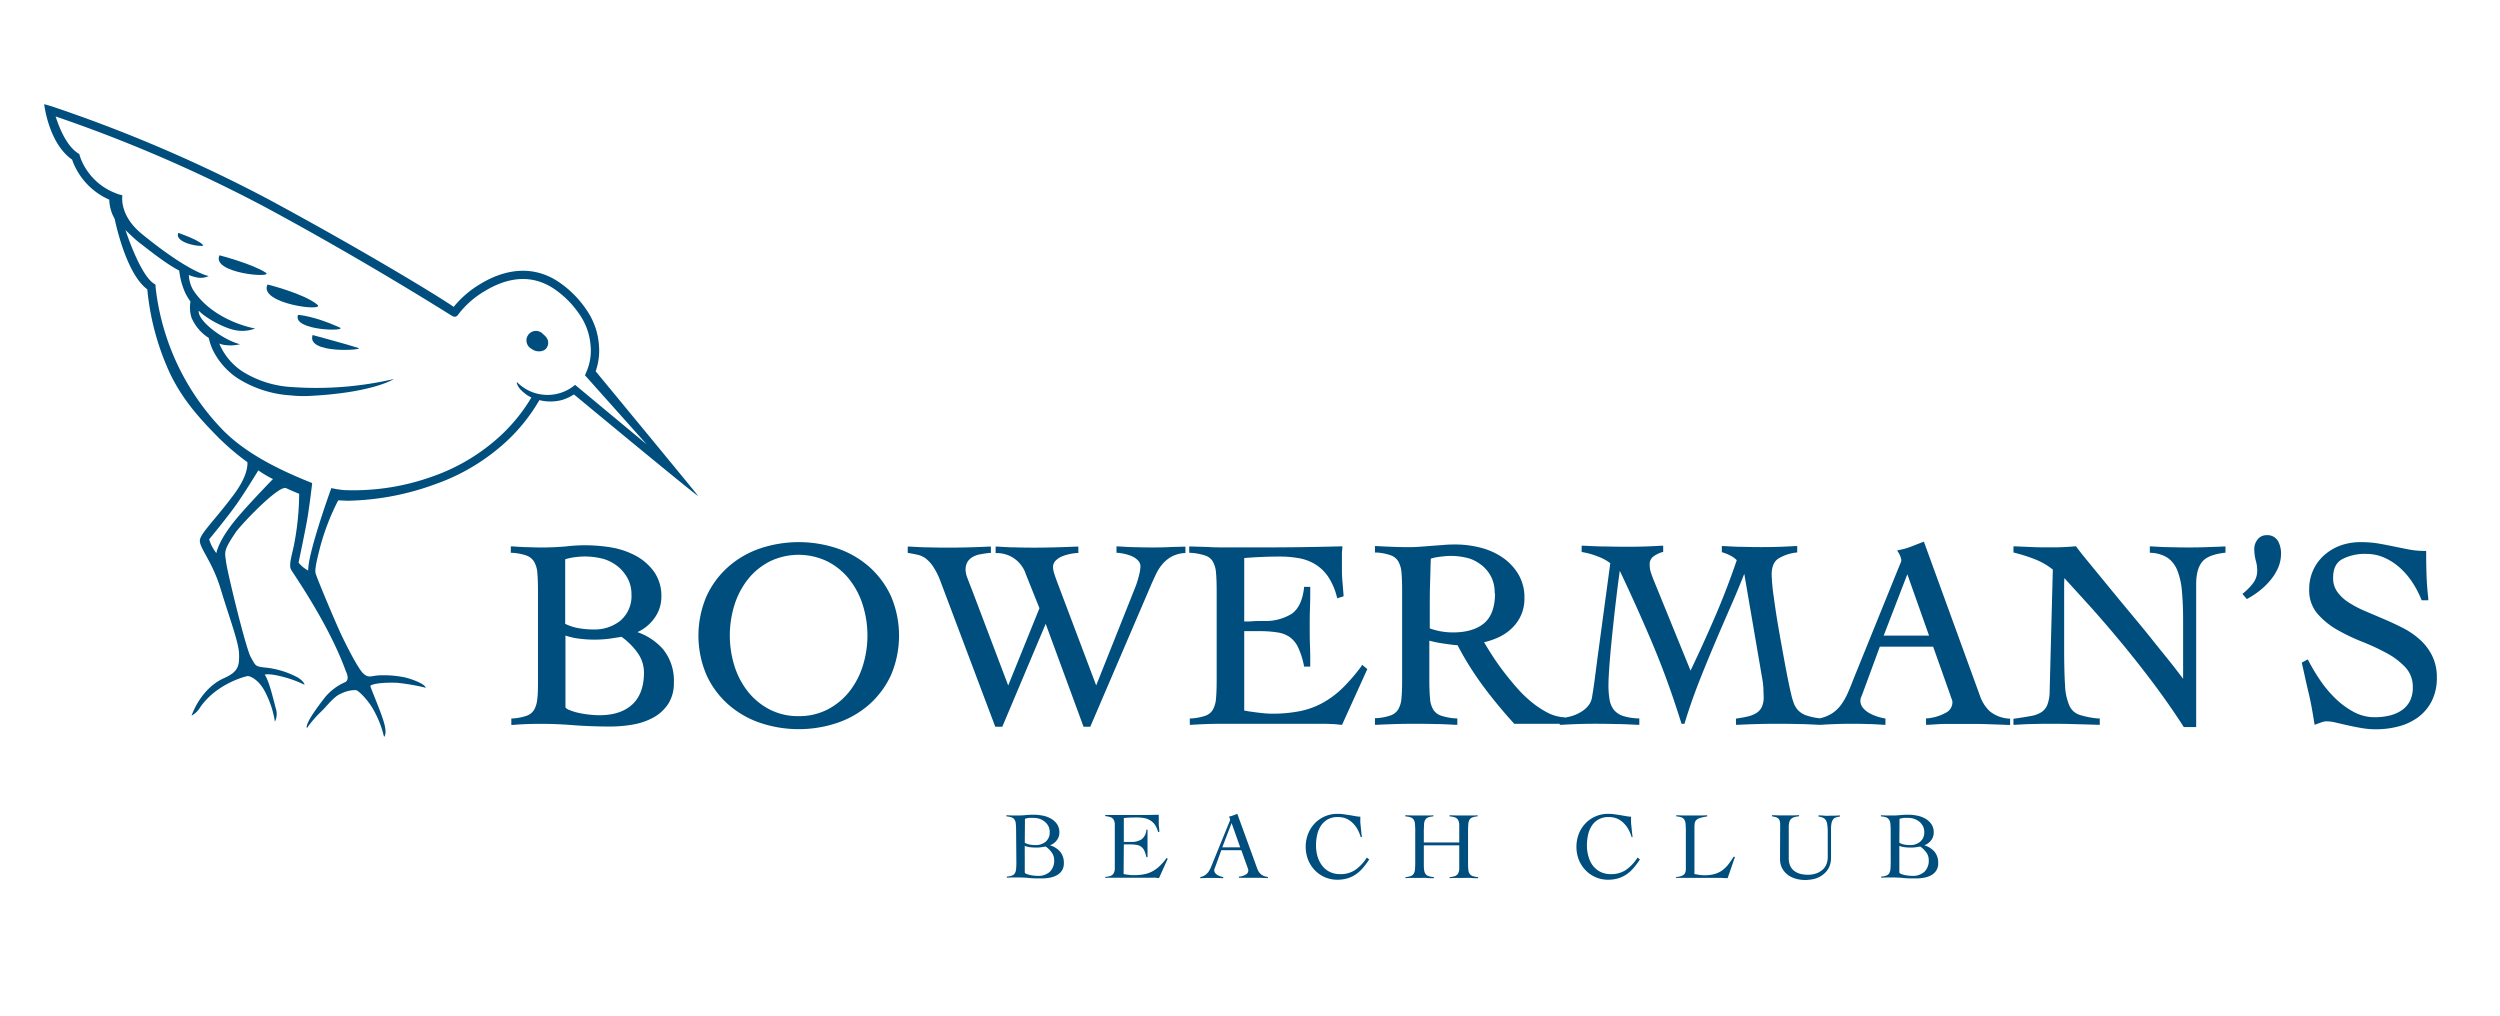 <svg xmlns="http://www.w3.org/2000/svg" width="8in" height="3.25in" viewBox="0 0 576 234"><path d="M146.85,145.64a9.47,9.47,0,0,0,3.7-2.92,8.33,8.33,0,0,0,1.83-5.23,9.65,9.65,0,0,0-1.67-5.74,12.6,12.6,0,0,0-4.11-3.64,18.68,18.68,0,0,0-5.36-1.91,37.05,37.05,0,0,0-10.82-.31,63.6,63.6,0,0,1-8.6.18c-1.22,0-2.47-.1-3.73-.18l-.4,0v1.48l.35,0a12.18,12.18,0,0,1,3.32.65,3.34,3.34,0,0,1,1.69,1.39,5.87,5.87,0,0,1,.75,2.56c.1,1.11.15,2.54.15,4.23v20.5c0,1.7,0,3.12-.15,4.23a6.22,6.22,0,0,1-.72,2.57,3.22,3.22,0,0,1-1.66,1.38,11.84,11.84,0,0,1-3.26.65l-.35,0v1.49l.41,0c.94-.08,1.89-.14,2.84-.18a92.77,92.77,0,0,1,11.12.25c2.72.2,5.53.3,8.35.3a30.39,30.39,0,0,0,5.34-.46,15.32,15.32,0,0,0,4.72-1.64,9.68,9.68,0,0,0,3.38-3.13,8.82,8.82,0,0,0,1.29-4.9,11.49,11.49,0,0,0-2.45-7.63A13.89,13.89,0,0,0,146.85,145.64Zm-3.83-2.7a9.54,9.54,0,0,1-6.3,2.09,19.45,19.45,0,0,1-3.43-.3,11.43,11.43,0,0,1-3.07-1V128.86a12.29,12.29,0,0,1,2.48-.51,16.44,16.44,0,0,1,6.63.51,9.76,9.76,0,0,1,3.16,1.77,9.08,9.08,0,0,1,2.18,2.74,7.73,7.73,0,0,1,.82,3.57A7.41,7.41,0,0,1,143,142.94Zm-2.63,4.22c.94-.14,1.87-.28,2.81-.44a16.05,16.05,0,0,1,3.59,3.54,7.82,7.82,0,0,1,1.58,4.72c0,3.19-.9,5.65-2.67,7.31-2.23,2.08-5.67,2.85-10,2.35a23,23,0,0,1-2.51-.42,12.75,12.75,0,0,1-2-.63,1.88,1.88,0,0,1-.91-.61V146.43a15.18,15.18,0,0,0,3.27.73A27.47,27.47,0,0,0,140.39,147.16Z" fill="#004e7d"/><path d="M200.3,130.62a21.67,21.67,0,0,0-7.34-4.25,28,28,0,0,0-17.86,0,21.53,21.53,0,0,0-7.33,4.25,20.21,20.21,0,0,0-5,6.78,23.09,23.09,0,0,0,0,18.11,20.41,20.41,0,0,0,5,6.78,21.67,21.67,0,0,0,7.33,4.24,27.86,27.86,0,0,0,17.86,0,21.81,21.81,0,0,0,7.34-4.24,20.69,20.69,0,0,0,5-6.78,23.2,23.2,0,0,0,0-18.11A20.48,20.48,0,0,0,200.3,130.62ZM184,165a14.25,14.25,0,0,1-6.64-1.52,15.51,15.51,0,0,1-5-4.08,18.42,18.42,0,0,1-3.13-5.92,23.65,23.65,0,0,1,0-14.13,18.47,18.47,0,0,1,3.13-5.93,15.35,15.35,0,0,1,5-4.07,15.26,15.26,0,0,1,13.28,0,15.35,15.35,0,0,1,5,4.07,18.47,18.47,0,0,1,3.13,5.93,23.44,23.44,0,0,1,0,14.13,18.52,18.52,0,0,1-3.13,5.92,15.51,15.51,0,0,1-5,4.08A14.25,14.25,0,0,1,184,165Z" fill="#004e7d"/><path d="M269.13,126.07c-2.49.09-5,.08-7.49,0-1.33,0-2.67-.1-4-.18l-.4,0v1.48l.34,0a12.34,12.34,0,0,1,1.64.27,9,9,0,0,1,1.73.59,4.07,4.07,0,0,1,1.33,1,1.92,1.92,0,0,1,.48,1.32,9.76,9.76,0,0,1-.36,2.12,20.12,20.12,0,0,1-.84,2.65l-9,22.6-8.8-23.33c-.4-1.06-.7-1.89-.88-2.49a5.29,5.29,0,0,1-.26-1.37,2.1,2.1,0,0,1,.51-1.46,4.35,4.35,0,0,1,1.38-1,9.56,9.56,0,0,1,1.83-.59,13.84,13.84,0,0,1,1.76-.27l.35,0v-1.48l-.39,0c-1.72.08-3.44.14-5.12.18-3,.08-6.09.1-9.15,0-1.34,0-2.7-.1-4-.18l-.4,0v1.5h.36a7,7,0,0,1,6.6,4.86l3.14,7.84-7.2,17.81-8.19-21.63c-.45-1.14-.84-2.14-1.16-3a5.73,5.73,0,0,1-.47-2,3.46,3.46,0,0,1,.46-1.88,3.39,3.39,0,0,1,1.22-1.13,5.33,5.33,0,0,1,1.75-.6c.69-.13,1.38-.23,2.07-.31l.33,0v-1.46l-.4,0c-1.59.08-3.19.14-4.77.18-3,.08-6,.09-9.19,0-1.45,0-2.93-.1-4.4-.18l-.4,0v1.44l.31.06q1,.18,2,.39a5.28,5.28,0,0,1,1.77.8,7.88,7.88,0,0,1,1.75,1.88,17.21,17.21,0,0,1,1.79,3.63l12.46,33.07.09.24h1.62l10-23.71,8.72,23.71h1.55l14.09-32.86c.33-.74.68-1.51,1.07-2.33a10.45,10.45,0,0,1,1.42-2.22,7.67,7.67,0,0,1,2.05-1.73,7.32,7.32,0,0,1,2.95-.87l.34,0v-1.48l-.41,0C271.49,126,270.3,126,269.13,126.07Z" fill="#004e7d"/><path d="M313.64,153.53a43.25,43.25,0,0,1-4.32,5,21.41,21.41,0,0,1-4.5,3.37,18.45,18.45,0,0,1-5.23,1.93,32.1,32.1,0,0,1-6.52.6q-.84,0-1.8-.09t-1.89-.21l-1.71-.24-1-.18V145.42h3.55a25.2,25.2,0,0,1,4.17.3,6.7,6.7,0,0,1,2.82,1.1,6.25,6.25,0,0,1,1.88,2.34,18.69,18.69,0,0,1,1.32,4.12l.06.3h1.41v-.38c0-1.47,0-2.95-.06-4.43s-.06-2.91-.06-4.4,0-2.88.06-4.35.06-3,.06-4.43v-.37h-1.44l0,.32c-.35,2.87-1.32,4.85-2.88,5.91a11.51,11.51,0,0,1-6.5,1.62c-.82,0-1.62,0-2.39.06s-1.28.06-2,.06V128.57c2.73-.22,5.49-.34,8.21-.34a25.09,25.09,0,0,1,4.35.37,10.74,10.74,0,0,1,3.71,1.36,9.83,9.83,0,0,1,3,2.81,15,15,0,0,1,2.06,4.7l.1.37,1.45-.44,0-.3c-.08-1.11-.16-2.12-.24-3s-.13-1.8-.13-2.69V128.9c0-.4,0-.82,0-1.27s.05-.89.1-1.33l0-.42h-.43q-4.41.12-8.71.18t-8.58.06h-5.06q-2.25,0-4.23,0c-1.33,0-2.62,0-3.86-.09l-4-.12H274v1.46l.35,0a13,13,0,0,1,3.39.65,3.15,3.15,0,0,1,1.71,1.38,6.22,6.22,0,0,1,.72,2.57c.1,1.12.15,2.54.15,4.23v20.5c0,1.69-.05,3.11-.15,4.23a6.22,6.22,0,0,1-.72,2.57,3.23,3.23,0,0,1-1.65,1.38,12.18,12.18,0,0,1-3.33.65l-.34,0V167l.4,0c1.18-.08,2.37-.14,3.54-.18s2.37-.06,3.55-.06h23.07q1,0,2.13.06c.72,0,1.43.1,2.12.18l.27,0,5.82-12.84-1.2-1Z" fill="#004e7d"/><path d="M458.45,163.88a8.85,8.85,0,0,1-2.29-3.63l-12.9-35.46-.35.14c-1,.37-1.81.72-2.59,1a13.35,13.35,0,0,1-2.69.77l-.53.11.28.46a4.91,4.91,0,0,1,.49,1,2.67,2.67,0,0,1,.19.8,1.47,1.47,0,0,1-.12.53c-.1.24-.21.51-.34.8L427,156.56c-.4,1.06-.82,2.09-1.25,3.06a15.14,15.14,0,0,1-1.47,2.63,8.29,8.29,0,0,1-2,2,8.64,8.64,0,0,1-3,1.25,14.37,14.37,0,0,1-3.14-.68,4.73,4.73,0,0,1-1.76-1.08,4.84,4.84,0,0,1-1-1.5,15.47,15.47,0,0,1-.65-2.1c-.45-1.9-.93-4.25-1.44-7s-1-5.47-1.48-8.21-.85-5.25-1.16-7.57a44,44,0,0,1-.46-4.95c0-1.78.51-3,1.49-3.68a10,10,0,0,1,4.08-1.41l.32-.05v-1.46l-.39,0c-1.31.08-2.6.14-3.89.18-2.73.09-5.52.08-8.29,0-1.46,0-2.94-.1-4.41-.18l-.39,0v1.4l.26.09a10.54,10.54,0,0,1,1.84.77,5.19,5.19,0,0,1,1.34,1c-1.53,4.49-3.23,8.92-5.07,13.17-1.77,4.1-3.64,8.22-5.58,12.27l-8.33-20.45c-.29-.69-.54-1.37-.76-2a5.83,5.83,0,0,1-.32-1.9,2.19,2.19,0,0,1,.83-1.93,6.27,6.27,0,0,1,2-1l.28-.07v-1.43l-.4,0c-1.26.08-2.52.14-3.76.18-3,.1-6,.07-9,0-1.72,0-3.48-.1-5.24-.18l-.39,0v1.45l.31.05a18.91,18.91,0,0,1,3.49,1,11,11,0,0,1,2.8,1.53l-2.92,21.64c-.2,1.55-.41,3.12-.61,4.69s-.43,3.08-.67,4.5a4.09,4.09,0,0,1-.82,1.94,6.11,6.11,0,0,1-1.65,1.45,8.82,8.82,0,0,1-2.21,1,12.44,12.44,0,0,1-1.69.37v-.1l-.34,0a9.72,9.72,0,0,1-3.73-1.15,21.72,21.72,0,0,1-3.65-2.47,28.84,28.84,0,0,1-3.39-3.34c-1.07-1.23-2.1-2.49-3.05-3.75s-1.82-2.5-2.59-3.72c-.66-1-1.25-2-1.76-2.85a16.93,16.93,0,0,0,3.22-1.08,11.43,11.43,0,0,0,3.14-2.1,9.66,9.66,0,0,0,2.14-3,9.4,9.4,0,0,0,.8-4,10.39,10.39,0,0,0-1.47-5.6,12.46,12.46,0,0,0-3.73-3.85,16,16,0,0,0-5.09-2.2,22.94,22.94,0,0,0-5.49-.69c-.77,0-1.67,0-2.66.09s-2,.14-2.92.22l-2.73.21c-.84.06-1.56.09-2.12.09-1.3,0-2.61,0-3.91-.06s-2.61-.1-3.92-.18l-.4,0v1.48l.35,0a12.18,12.18,0,0,1,3.32.65,3.41,3.41,0,0,1,1.7,1.39,6,6,0,0,1,.74,2.56c.1,1.12.15,2.54.15,4.23v20.5c0,1.69-.05,3.11-.15,4.23a6.06,6.06,0,0,1-.74,2.57,3.4,3.4,0,0,1-1.7,1.38,12,12,0,0,1-3.32.65l-.35,0V167l.4,0c1.47-.08,3-.14,4.41-.18,2.92-.08,6.05-.08,9.12,0,1.54,0,3.1.1,4.65.18l.4,0v-1.48l-.35,0a13.22,13.22,0,0,1-3.45-.65,3.36,3.36,0,0,1-1.75-1.38,5.83,5.83,0,0,1-.74-2.57c-.1-1.1-.16-2.53-.16-4.23v-9.08c.33.09.69.18,1.11.27.64.15,1.31.27,2,.37s1.34.2,2,.28a13.75,13.75,0,0,0,1.39.12,71.32,71.32,0,0,0,5.78,9.27,108.72,108.72,0,0,0,7.18,8.72l.11.12h10.47V167l.4,0c1.26-.08,2.51-.14,3.76-.18,2.88-.1,6-.07,8.78,0,1.63,0,3.31.1,5,.18l.4,0v-1.48l-.36,0a12.94,12.94,0,0,1-3.48-.59,4.55,4.55,0,0,1-2-1.36,5.11,5.11,0,0,1-1-2.29,18.74,18.74,0,0,1-.27-3.42c0-1.06.08-2.67.24-4.79s.38-4.53.65-7.11.56-5.31.89-8c.27-2.32.55-4.48.83-6.45,2.63,5.53,5.15,11.15,7.5,16.7,2.46,5.84,4.69,12,6.64,18.29l.09.26h.67l.08-.27c.94-3.08,2-6.13,3.15-9.08s2.37-5.91,3.59-8.8,2.48-5.8,3.74-8.68c1.12-2.54,2.2-5.13,3.22-7.72l4.05,23.63a20.49,20.49,0,0,1,.36,2.77c0,.81.06,1.46.06,1.94a5.25,5.25,0,0,1-.45,2.38,3.39,3.39,0,0,1-1.24,1.36,6.86,6.86,0,0,1-1.95.78c-.76.18-1.58.33-2.42.45l-.32.05V167l.39,0c1.55-.08,3.07-.14,4.57-.18,3-.08,6.33-.08,9.42,0,1.52,0,3.05.1,4.58.17v0l.35,0h.34v0c1.19-.08,2.34-.13,3.41-.17,2.33-.08,4.94-.08,7.31,0,1.21,0,2.44.1,3.67.18l.4,0v-1.45l-.31-.06a11.54,11.54,0,0,1-1.61-.41,9.86,9.86,0,0,1-1.83-.8,5.12,5.12,0,0,1-1.46-1.23,2.54,2.54,0,0,1-.56-1.67,1.75,1.75,0,0,1,.12-.65c.11-.25.22-.54.35-.87l4-10.86h12.29l3.9,11a8.81,8.81,0,0,0,.35,1,2.13,2.13,0,0,1,.19.83,2.71,2.71,0,0,1-1.57,2.41,10.84,10.84,0,0,1-4.18,1.27l-.33,0V167l.4,0,1.93-.12q.88-.06,1.86-.09c.65,0,1.38,0,2.2,0H453c1.73,0,3.39,0,4.93.06s3.18.1,4.81.18l.39,0v-1.46l-.32,0A7.81,7.81,0,0,1,458.45,163.88Zm-14-17.44H434l5.45-14.13Zm-100-9.75c0,3.19-.85,5.5-2.51,6.9s-4.1,2.12-7.18,2.12a15.67,15.67,0,0,1-5.34-.93v-3.91c0-2.32,0-4.51.07-6.5s.09-3.8.17-5.67a13,13,0,0,1,2.55-.47,15.3,15.3,0,0,1,6.5.5,9.42,9.42,0,0,1,3,1.77,8.36,8.36,0,0,1,2,2.7A8.08,8.08,0,0,1,344.37,136.69Z" fill="#004e7d"/><path d="M508.32,126.07c-2.82.09-5.52.08-8.29,0-1.44,0-2.89-.1-4.32-.18l-.39,0v1.48l.34,0a7.68,7.68,0,0,1,3.78,1.16,6.55,6.55,0,0,1,2.2,2.85,16.59,16.59,0,0,1,1.07,4.77c.18,1.92.28,4.21.28,6.8v7.12c0,1.23,0,2.44,0,3.65,0,.88,0,1.78,0,2.67-.76-1-1.7-2.24-2.8-3.64-1.42-1.78-3-3.7-4.64-5.77s-3.42-4.18-5.22-6.35-3.48-4.21-5.06-6.14l-4.2-5.12c-1.22-1.48-2.1-2.6-2.63-3.33l-.12-.17-.21,0c-.9.08-1.77.14-2.63.18s-1.73.06-2.62.06c-1.7,0-3.22,0-4.5-.06s-2.64-.1-4.07-.18l-.39,0v1.42l.28.07a39.67,39.67,0,0,1,4.74,1.52,15.8,15.8,0,0,1,4.05,2.35l-.73,28a8.93,8.93,0,0,1-.55,3.21,3.59,3.59,0,0,1-1.39,1.67,6.65,6.65,0,0,1-2.44.87c-1,.19-2.26.38-3.64.58l-.32.05V167l.4,0q1.77-.12,3.48-.18c1.12,0,2.3-.06,3.49-.06,2.1,0,4.14,0,6.06.06s4,.1,6.07.18l.39,0v-1.46l-.33,0a19.79,19.79,0,0,1-4.43-.87,3.93,3.93,0,0,1-2.24-2.08,13.1,13.1,0,0,1-1-4.71c-.14-2.08-.21-5-.21-8.6V138.54c0-1.06,0-2.11,0-3.13,0-.72,0-1.46.06-2.21l5.61,6.17c2.29,2.53,4.7,5.33,7.17,8.3s5,6.16,7.47,9.44,4.89,6.72,7.14,10.22l.11.18H506v-32.9c0-2.32.45-4,1.35-5.13s2.6-1.79,5.07-2.11l.33,0v-1.47l-.4,0C511,126,509.65,126,508.32,126.07Z" fill="#004e7d"/><path d="M522.14,123.31a2.5,2.5,0,0,0-2,1,3.4,3.4,0,0,0-.75,2.14,10.49,10.49,0,0,0,.35,2.74,8,8,0,0,1,.32,2.17,4.77,4.77,0,0,1-.87,2.9,13.62,13.62,0,0,1-2.24,2.33l-.29.24,1,1.2.27-.15a19.46,19.46,0,0,0,2.72-1.81,16.29,16.29,0,0,0,2.45-2.39,11.66,11.66,0,0,0,1.77-2.85,8.1,8.1,0,0,0,.68-3.28,5.87,5.87,0,0,0-.69-2.88A2.83,2.83,0,0,0,522.14,123.31Z" fill="#004e7d"/><path d="M560.36,151.07a12.42,12.42,0,0,0-2.78-3.67,18.07,18.07,0,0,0-3.91-2.69c-1.44-.74-2.92-1.43-4.42-2.07l-4.38-1.87a23.47,23.47,0,0,1-3.78-2,9.4,9.4,0,0,1-2.6-2.44,5.43,5.43,0,0,1-.94-3.19c0-2.09.67-3.49,2.05-4.28a11.1,11.1,0,0,1,5.55-1.24,10.19,10.19,0,0,1,4.26.89,13.94,13.94,0,0,1,3.59,2.36,17.47,17.47,0,0,1,2.85,3.36,22.79,22.79,0,0,1,2,3.83l.1.24h1.53l0-.42c-.2-1.74-.34-3.5-.4-5.22s-.09-3.53-.09-5.35v-.38h-.37a18.63,18.63,0,0,1-3.61-.33c-1.15-.22-2.31-.46-3.49-.7s-2.33-.47-3.55-.68a24.76,24.76,0,0,0-4.14-.31,13.48,13.48,0,0,0-4.52.75,11.67,11.67,0,0,0-3.74,2.19,10.38,10.38,0,0,0-3.53,8,8.21,8.21,0,0,0,1.87,5.51,17.42,17.42,0,0,0,4.51,3.7,44.37,44.37,0,0,0,5.79,2.78,52,52,0,0,1,5.7,2.65,16.64,16.64,0,0,1,4.32,3.29,6.52,6.52,0,0,1,1.68,4.56,6.82,6.82,0,0,1-.69,3.22,5.77,5.77,0,0,1-1.88,2.1,8.19,8.19,0,0,1-2.79,1.2,14.16,14.16,0,0,1-3.35.39,10.12,10.12,0,0,1-4.94-1.24,18.72,18.72,0,0,1-4.24-3.14,27.14,27.14,0,0,1-3.49-4.19,43.16,43.16,0,0,1-2.64-4.42l-.18-.34-1.38.75.06.28c.53,2.32,1,4.58,1.54,6.8s.91,4.48,1.28,6.79l.07.45.43-.15,1.28-.46a3.5,3.5,0,0,1,1.17-.19,9.51,9.51,0,0,1,1.91.27l2.79.64c1,.23,2.11.45,3.21.64a19.63,19.63,0,0,0,3.26.29,20.48,20.48,0,0,0,5.4-.69,13.17,13.17,0,0,0,4.49-2.15,10.66,10.66,0,0,0,3.08-3.72,11.76,11.76,0,0,0,1.15-5.35A11.13,11.13,0,0,0,560.36,151.07Z" fill="#004e7d"/><path d="M137.24,85.54a14.37,14.37,0,0,0,.74-6.22,16.3,16.3,0,0,0-2.15-6.83A23.9,23.9,0,0,0,129,65.15c-5.57-3.9-12-3.54-18.25.23a23.25,23.25,0,0,0-6.22,5.32C100.89,68.16,83.2,57.44,62,46A334.18,334.18,0,0,0,11.7,24.43L10.18,24s1,9,6.43,12.77A15.8,15.8,0,0,0,25.17,46a10,10,0,0,0,.64,3.17,9.65,9.65,0,0,0,.6,1.22c.58,2.71,3,12.93,7.53,16.27a59.24,59.24,0,0,0,5.15,19.21C41.87,91.75,45.59,96,50,100.48a55.83,55.83,0,0,0,7,6c.08,1.15-.25,3.65-3.21,7.59-4.23,5.64-7.17,8.4-7.69,10.13s2.7,4.74,4.75,11.53,4.16,12.25,4.23,14.94-.13,4.1-3.46,5.57-6,4.71-7.5,8.66a5.31,5.31,0,0,0,2-1.93c3.79-5.53,10.69-7.22,11-7.21s2.08.47,3.65,3.08a22.23,22.23,0,0,1,2.57,7.44,4,4,0,0,0,.22-3c-.71-2.69-1.61-6.54-2.57-7.82,0,0,.75-.44,4.32.51a26,26,0,0,1,4.85,1.8s0-.69-1.54-1.67a20.31,20.31,0,0,0-7.14-2.26c-2.81-.25-2.54-.43-3.69-2.42s-5.45-19.74-5.71-22-.75-2.39,2.38-7c2.37-2.95,9.93-10.68,11.47-9.95,1.13.55,3,1.3,3,1.3a63.67,63.67,0,0,1-1.22,11.92c-.51,2.43-1.22,4.55-.64,5.57s8.71,12.57,12.62,23.4c0,0,1,1.85-.13,2.49a12.67,12.67,0,0,0-4.61,3.42c-1.35,1.73-4.78,6.2-4.23,7.19a24.39,24.39,0,0,1,3-3.55c1.74-1.6,3.12-3.76,5-4.47A7.31,7.31,0,0,1,82,159c.47,0,2.84,2.2,4.23,4.87a23.16,23.16,0,0,1,2.25,5.9s.68-.38.13-2.76c-.62-2.63-3.4-8.82-3.27-9s1.4-.83,6.09-.7a47.54,47.54,0,0,1,6.66,1.15c-.19-.93-3.26-2-4.67-2.36a24.11,24.11,0,0,0-5.46-.52c-2.37,0-2.82.77-4.1-.26s-4.1-6.73-5.19-9-6-13.85-6-14.42-.14-1,.89-5.06a52.94,52.94,0,0,1,4.36-11.55c.76,0,1.64.08,2.34.08a61.55,61.55,0,0,0,20.06-3.83,46.94,46.94,0,0,0,14.31-8.06,40.64,40.64,0,0,0,9.64-11.29,10.53,10.53,0,0,0,5.1,0,10.15,10.15,0,0,0,2.86-1.32s27.6,22.88,28.63,23.41C161.07,114.42,137.24,85.54,137.24,85.54ZM54.86,119.05c-4.68,5.49-5,8.4-5,8.4a9.55,9.55,0,0,1-1.67-3.19s4.45-5.38,6.54-8.41,4.79-7.48,4.79-7.48a23.7,23.7,0,0,0,3.37,2S57.82,115.58,54.86,119.05Zm64.22-31s-.18,1.17,2.26,2.91a8.36,8.36,0,0,0,1.09.63,39.55,39.55,0,0,1-9.1,10.52,44.86,44.86,0,0,1-13.71,7.68,53.78,53.78,0,0,1-20.28,3.13h0a19.8,19.8,0,0,1-3-.47c-1.08,3-5.39,15.29-5.33,19a7.16,7.16,0,0,1-2.22-1.82s1.49-7.09,2-10c.44-2.51,1-7.11,1.14-8.33h0c-7.54-3-15.15-6.73-20.49-12.12a56.15,56.15,0,0,1-15.6-33.1l0-.49-.41-.27C32.2,63.23,28.91,53,28.91,53s2,2,3.21,2.92c1.91,1.46,6.19,4.92,9.17,6.42a17,17,0,0,0,1.44,5.24,14.24,14.24,0,0,0,1.15,1.89,8.19,8.19,0,0,0,.22,3.66,10.3,10.3,0,0,0,4,4.73,12.89,12.89,0,0,0,1,2.92,16.68,16.68,0,0,0,5.56,6.31,25.7,25.7,0,0,0,12.23,4,28.55,28.55,0,0,0,3.86.16c15.09-.68,20-3.92,20-3.92a79.25,79.25,0,0,1-23.6,1.84,23.82,23.82,0,0,1-11.31-3.6A14.34,14.34,0,0,1,50.91,80c-.15-.3-.27-.58-.38-.85a5.45,5.45,0,0,0,.85.27,9.38,9.38,0,0,0,3.93-.11c-3.59-.89-8.56-4.54-9.39-6.85a2.3,2.3,0,0,1-.15-.88c.29.27.57.54.89.79,2.12,1.7,6,3.66,8.37,3.82a8.24,8.24,0,0,0,3.76-.5s-9.53-1.58-14.28-8.87a7.37,7.37,0,0,1-1-3.46,8.66,8.66,0,0,0,1.53.49,4.49,4.49,0,0,0,3.05-.24c-1.36-.3-6.08-2.1-15.37-9.68C27.41,49.6,28.18,45.21,28.2,45l-1-.27-.67-.27A13.87,13.87,0,0,1,20,39.2a12.73,12.73,0,0,1-1.63-3.33l-.09-.36-.31-.2c-3.18-2.08-4.81-7.49-5.16-8.48A332.66,332.66,0,0,1,61.07,47.7c23.81,12.84,42.91,25,43.1,25.09a1.19,1.19,0,0,0,.73.18,1,1,0,0,0,.59-.39A21,21,0,0,1,111.8,67c5.63-3.38,11.15-3.75,16.11-.28a22,22,0,0,1,6.23,6.69,14.52,14.52,0,0,1,1.91,6,12.19,12.19,0,0,1-.79,5.91l-.48,1.15L149,102.39,132.5,88.67A9.85,9.85,0,0,1,119.08,88Z" fill="#004e7d"/><path d="M125.14,77a2.19,2.19,0,1,0-2.64,3.39c1.11.86,2.89.72,3.48-.31C126.65,78.91,126.24,77.86,125.14,77Z" fill="#004e7d"/><path d="M41.07,53.65c-1.06,2.64,6.79,3.52,5.65,2.73C45.51,55.15,41.07,53.65,41.07,53.65Z" fill="#004e7d"/><path d="M61.23,62.82c-3-2-10.66-4-10.66-4C48.62,63,63.27,64.17,61.23,62.82Z" fill="#004e7d"/><path d="M73.11,70.19C70,67.61,61.63,65.55,61.63,65.55,59.48,70,75.18,71.92,73.11,70.19Z" fill="#004e7d"/><path d="M82.61,80.19c-2.27-.76-10.58-3-10.58-3C70.49,81.63,84,80.66,82.61,80.19Z" fill="#004e7d"/><path d="M78.22,75.43c-6-2.71-9.55-2.88-9.55-2.88C67.24,76.24,80.43,76.43,78.22,75.43Z" fill="#004e7d"/><path d="M234.11,191.41q0-.91-.06-1.53a2.23,2.23,0,0,0-.28-1,1.46,1.46,0,0,0-.67-.55,5.12,5.12,0,0,0-1.23-.24v-.26l1.34.06c.44,0,.88,0,1.34,0a17.44,17.44,0,0,0,1.76-.09,18.72,18.72,0,0,1,1.89-.09,10.41,10.41,0,0,1,2,.2,6.19,6.19,0,0,1,1.88.67,4.33,4.33,0,0,1,1.43,1.26,3.31,3.31,0,0,1,.57,2,2.86,2.86,0,0,1-.63,1.8,3.24,3.24,0,0,1-1.55,1.11v0a5,5,0,0,1,2.37,1.49,4,4,0,0,1,.84,2.65,3,3,0,0,1-.44,1.68,3.25,3.25,0,0,1-1.16,1.08,5.37,5.37,0,0,1-1.65.57,10.8,10.8,0,0,1-1.89.17c-1,0-2,0-3-.11s-2-.11-3-.11c-.34,0-.68,0-1,0l-1,.06v-.26a4.14,4.14,0,0,0,1.21-.24,1.33,1.33,0,0,0,.66-.55,2.37,2.37,0,0,0,.27-1q.06-.6.06-1.53Zm2,2.77a4,4,0,0,0,1.21.42,6.53,6.53,0,0,0,1.25.11,3.56,3.56,0,0,0,2.35-.78,2.77,2.77,0,0,0,.93-2.25,2.86,2.86,0,0,0-.31-1.35,3.32,3.32,0,0,0-.81-1,3.87,3.87,0,0,0-1.18-.66,4.37,4.37,0,0,0-1.4-.23c-.35,0-.69,0-1,0a4.57,4.57,0,0,0-1,.22Zm0,6.87a.74.74,0,0,0,.41.31,6.58,6.58,0,0,0,.74.23,8,8,0,0,0,.92.15,7.47,7.47,0,0,0,.92.06,3.91,3.91,0,0,0,2.78-.94,3.53,3.53,0,0,0,1-2.72,2.91,2.91,0,0,0-.6-1.77,5.71,5.71,0,0,0-1.36-1.33l-1.06.17a7.64,7.64,0,0,1-1.08.07,12.39,12.39,0,0,1-1.36-.07,5.31,5.31,0,0,1-1.32-.32Z" fill="#004e7d"/><path d="M258.88,201.38l.49.09.61.08.68.08.66,0a11.38,11.38,0,0,0,2.37-.22,6.71,6.71,0,0,0,1.91-.7,7.56,7.56,0,0,0,1.64-1.23,14.68,14.68,0,0,0,1.56-1.81l.24.2-2,4.42c-.25,0-.5,0-.77-.06s-.52,0-.77,0h-8.27c-.42,0-.85,0-1.27,0s-.86,0-1.28.06v-.26a4.16,4.16,0,0,0,1.23-.24,1.33,1.33,0,0,0,.66-.55,2.37,2.37,0,0,0,.28-1c0-.4,0-.91,0-1.53v-7.35c0-.61,0-1.12,0-1.53a2.37,2.37,0,0,0-.28-1,1.35,1.35,0,0,0-.68-.55,5.43,5.43,0,0,0-1.25-.24v-.26l1.41,0,1.39,0h3.33c1,0,2.06,0,3.08,0l3.13-.06c0,.16,0,.32,0,.48s0,.32,0,.46v.88c0,.33,0,.65.05,1s.06.7.09,1.09l-.29.09a5.44,5.44,0,0,0-.76-1.73,3.61,3.61,0,0,0-1.1-1,4.09,4.09,0,0,0-1.38-.51,8.79,8.79,0,0,0-1.58-.13c-1,0-2,0-3.08.13v5.5l.85,0,.85,0a4.14,4.14,0,0,0,2.4-.61,2.92,2.92,0,0,0,1.09-2.21h.27c0,.53,0,1.06,0,1.59s0,1.05,0,1.56,0,1,0,1.58,0,1.06,0,1.59h-.27a6.56,6.56,0,0,0-.48-1.51,2.25,2.25,0,0,0-.72-.89,2.41,2.41,0,0,0-1.06-.42,9.48,9.48,0,0,0-1.52-.11h-1.41Z" fill="#004e7d"/><path d="M281.39,195.88l-1.45,4-.13.31a.87.87,0,0,0-.05.28,1.08,1.08,0,0,0,.23.69,2,2,0,0,0,.56.47,4.54,4.54,0,0,0,.68.3l.6.15v.26l-1.32-.06c-.44,0-.89,0-1.34,0s-.87,0-1.29,0l-1.33.06v-.26a3.16,3.16,0,0,0,1.13-.47,3.23,3.23,0,0,0,.76-.76,5.65,5.65,0,0,0,.54-1c.15-.35.3-.72.45-1.1l3.81-9.35.12-.29a.69.69,0,0,0,.05-.24.94.94,0,0,0-.08-.33,2,2,0,0,0-.18-.39,5.33,5.33,0,0,0,1-.29l.92-.37,4.58,12.58a3.18,3.18,0,0,0,.86,1.35,2.91,2.91,0,0,0,1.62.63v.26l-1.72-.06c-.57,0-1.16,0-1.77,0H286.8c-.23,0-.46,0-.67,0l-.69,0v-.26a4,4,0,0,0,1.55-.47,1.09,1.09,0,0,0,.62-1,.84.84,0,0,0-.07-.35,3.43,3.43,0,0,1-.12-.33L286,195.88Zm2.37-6.25-2.15,5.59h4.13Z" fill="#004e7d"/><path d="M313.51,192.86a8.71,8.71,0,0,0-.76-1.82,6.29,6.29,0,0,0-1.12-1.45,4.93,4.93,0,0,0-1.5-1,5,5,0,0,0-1.9-.34,4.59,4.59,0,0,0-2.31.53,4.43,4.43,0,0,0-1.55,1.43,6,6,0,0,0-.88,2.09,10.64,10.64,0,0,0-.28,2.5,9.08,9.08,0,0,0,.35,2.52,6.47,6.47,0,0,0,1.05,2.1,5,5,0,0,0,1.74,1.45,5.27,5.27,0,0,0,2.4.53,6,6,0,0,0,3.54-1,10,10,0,0,0,2.63-2.82l.54.44a17.6,17.6,0,0,1-1.49,2,8.26,8.26,0,0,1-1.63,1.46,7.27,7.27,0,0,1-1.91.9,8.37,8.37,0,0,1-2.33.31,7.14,7.14,0,0,1-2.8-.56,7.22,7.22,0,0,1-2.31-1.57,7.36,7.36,0,0,1-1.57-2.39,8.28,8.28,0,0,1,0-6.14,7.51,7.51,0,0,1,1.57-2.4,7.16,7.16,0,0,1,5.11-2.12,10.25,10.25,0,0,1,1.51.1l1.36.2,1.25.22a8.17,8.17,0,0,0,1.2.14c0,.3,0,.66,0,1.07s.06.84.1,1.27.09.86.13,1.28.09.78.14,1.08Z" fill="#004e7d"/><path d="M336.21,191.41c0-.61,0-1.12,0-1.53a2.36,2.36,0,0,0-.29-1,1.37,1.37,0,0,0-.69-.55,5.42,5.42,0,0,0-1.26-.24v-.26l1.8.06c.58,0,1.17,0,1.79,0s1,0,1.45,0,1,0,1.43-.06v.26a4.93,4.93,0,0,0-1.21.24,1.39,1.39,0,0,0-.66.55,2.37,2.37,0,0,0-.27,1q-.06.62-.06,1.53v7.35q0,.93.06,1.53a2.23,2.23,0,0,0,.28,1,1.39,1.39,0,0,0,.7.55,4.47,4.47,0,0,0,1.27.24v.26c-.56,0-1.11,0-1.67-.06s-1.12,0-1.67,0-1.08,0-1.61,0-1.05,0-1.58.06v-.26a4.16,4.16,0,0,0,1.23-.24,1.36,1.36,0,0,0,.67-.55,2.36,2.36,0,0,0,.29-1c0-.4,0-.91,0-1.53v-4h-8.16v4c0,.62,0,1.13.05,1.53a2.36,2.36,0,0,0,.29,1,1.37,1.37,0,0,0,.69.55,4.63,4.63,0,0,0,1.28.24v.26c-.56,0-1.11,0-1.67-.06s-1.12,0-1.67,0-1.08,0-1.61,0-1.06,0-1.58.06v-.26a4.3,4.3,0,0,0,1.23-.24,1.36,1.36,0,0,0,.67-.55,2.23,2.23,0,0,0,.28-1q.06-.6.06-1.53v-7.35q0-.91-.06-1.53a2.23,2.23,0,0,0-.28-1,1.42,1.42,0,0,0-.69-.55,5.42,5.42,0,0,0-1.26-.24v-.26l1.8.06c.57,0,1.17,0,1.79,0s1,0,1.45,0,1,0,1.43-.06v.26a4.93,4.93,0,0,0-1.21.24,1.39,1.39,0,0,0-.66.55,2.37,2.37,0,0,0-.28,1c0,.41-.05.92-.05,1.53v2.69h8.16Z" fill="#004e7d"/><path d="M375.92,192.86a8.21,8.21,0,0,0-.76-1.82,6,6,0,0,0-1.12-1.45,4.7,4.7,0,0,0-1.5-1,5,5,0,0,0-1.9-.34,4.59,4.59,0,0,0-2.31.53,4.43,4.43,0,0,0-1.55,1.43,6.16,6.16,0,0,0-.88,2.09,11.2,11.2,0,0,0-.27,2.5,8.72,8.72,0,0,0,.35,2.52,6.26,6.26,0,0,0,1,2.1,5.1,5.1,0,0,0,1.74,1.45,5.31,5.31,0,0,0,2.41.53,6,6,0,0,0,3.53-1,9.81,9.81,0,0,0,2.63-2.82l.55.44a18.91,18.91,0,0,1-1.5,2,8.21,8.21,0,0,1-1.62,1.46,7.33,7.33,0,0,1-1.92.9,8.32,8.32,0,0,1-2.33.31,7.13,7.13,0,0,1-2.79-.56,7.22,7.22,0,0,1-2.31-1.57,7.38,7.38,0,0,1-1.58-2.39,8.41,8.41,0,0,1,0-6.14,7.54,7.54,0,0,1,1.58-2.4,7,7,0,0,1,2.31-1.56,7,7,0,0,1,2.79-.56,10.39,10.39,0,0,1,1.52.1l1.35.2,1.26.22a8.2,8.2,0,0,0,1.19.14c0,.3,0,.66,0,1.07s.05.84.1,1.27.08.86.13,1.28.09.78.13,1.08Z" fill="#004e7d"/><path d="M393.33,188.11a11.3,11.3,0,0,0-1.66.35,2.1,2.1,0,0,0-.86.5,1.38,1.38,0,0,0-.35.75,8.61,8.61,0,0,0-.06,1.11v10.56l1.15.2a7.28,7.28,0,0,0,1.14.08,8.46,8.46,0,0,0,2.26-.26,5.76,5.76,0,0,0,1.74-.79,6.81,6.81,0,0,0,1.42-1.33,18.45,18.45,0,0,0,1.31-1.88h.33l-1.7,4.92q-.78,0-1.59-.06c-.54,0-1.07,0-1.59,0H388.4c-.37,0-.74,0-1.1,0s-.74,0-1.1.06v-.26a4.69,4.69,0,0,0,1.15-.22,1.84,1.84,0,0,0,.67-.38,1.16,1.16,0,0,0,.32-.57,3.44,3.44,0,0,0,.08-.77v-8.71q0-.91-.06-1.53a2.23,2.23,0,0,0-.27-1,1.39,1.39,0,0,0-.66-.55,5.12,5.12,0,0,0-1.23-.24v-.26l1.7.06q.86,0,1.71,0l1.86,0q.93,0,1.86-.06Z" fill="#004e7d"/><path d="M410.15,190.07a3,3,0,0,0-.12-1,1.29,1.29,0,0,0-.36-.54,1.54,1.54,0,0,0-.59-.28l-.82-.18v-.26l1.82.06c.59,0,1.2,0,1.81,0,.44,0,.88,0,1.31,0l1.31-.06v.26a6,6,0,0,0-1.17.22,1.76,1.76,0,0,0-.72.44,1.68,1.68,0,0,0-.38.74,5,5,0,0,0-.11,1.11v7.17a4.17,4.17,0,0,0,.34,1.75,3.11,3.11,0,0,0,.94,1.17,3.93,3.93,0,0,0,1.38.66,6.34,6.34,0,0,0,1.66.21,5.55,5.55,0,0,0,2.31-.42,4.37,4.37,0,0,0,1.43-1,3.43,3.43,0,0,0,.72-1.3,4.6,4.6,0,0,0,.2-1.22v-6.16A12.37,12.37,0,0,0,421,190a2.46,2.46,0,0,0-.31-1,1.5,1.5,0,0,0-.64-.58,3.81,3.81,0,0,0-1.08-.29v-.26q.67,0,1.35.06t1.35,0c.38,0,.76,0,1.13,0l1.12-.06v.26a8.4,8.4,0,0,0-.85.18,1.36,1.36,0,0,0-.65.39,2.15,2.15,0,0,0-.41.83,6.25,6.25,0,0,0-.14,1.46v6.58a5.18,5.18,0,0,1-.47,2.28,4.57,4.57,0,0,1-1.29,1.59,5.47,5.47,0,0,1-1.9,1,8.73,8.73,0,0,1-2.32.31,7.72,7.72,0,0,1-2.16-.3,5.74,5.74,0,0,1-1.84-.9,4.67,4.67,0,0,1-1.28-1.51,4.39,4.39,0,0,1-.49-2.09Z" fill="#004e7d"/><path d="M435.61,191.41q0-.91-.06-1.53a2.23,2.23,0,0,0-.28-1,1.46,1.46,0,0,0-.67-.55,5.12,5.12,0,0,0-1.24-.24v-.26l1.35.06c.44,0,.88,0,1.34,0a17.44,17.44,0,0,0,1.76-.09,18.57,18.57,0,0,1,1.89-.09,10.5,10.5,0,0,1,1.95.2,6.19,6.19,0,0,1,1.88.67,4.33,4.33,0,0,1,1.43,1.26,3.31,3.31,0,0,1,.57,2,2.86,2.86,0,0,1-.63,1.8,3.29,3.29,0,0,1-1.55,1.11v0a5.09,5.09,0,0,1,2.37,1.49,4,4,0,0,1,.84,2.65,3,3,0,0,1-.44,1.68,3.25,3.25,0,0,1-1.16,1.08,5.37,5.37,0,0,1-1.65.57,10.8,10.8,0,0,1-1.89.17c-1,0-2,0-3-.11s-2-.11-3-.11c-.33,0-.67,0-1,0l-1,.06v-.26a4.22,4.22,0,0,0,1.21-.24,1.33,1.33,0,0,0,.66-.55,2.37,2.37,0,0,0,.27-1q.06-.6.06-1.53Zm2,2.77a4,4,0,0,0,1.21.42,6.53,6.53,0,0,0,1.25.11,3.52,3.52,0,0,0,2.34-.78,2.75,2.75,0,0,0,.94-2.25,2.86,2.86,0,0,0-.31-1.35,3.48,3.48,0,0,0-.81-1,3.87,3.87,0,0,0-1.18-.66,4.37,4.37,0,0,0-1.4-.23c-.35,0-.69,0-1,0a4.45,4.45,0,0,0-1,.22Zm0,6.87a.74.74,0,0,0,.41.31,6.58,6.58,0,0,0,.74.23,8,8,0,0,0,.92.15,7.47,7.47,0,0,0,.92.06,3.91,3.91,0,0,0,2.78-.94,3.53,3.53,0,0,0,1-2.72,2.9,2.9,0,0,0-.59-1.77,5.9,5.9,0,0,0-1.36-1.33l-1.06.17a7.64,7.64,0,0,1-1.08.07,12.39,12.39,0,0,1-1.36-.07,5.31,5.31,0,0,1-1.32-.32Z" fill="#004e7d"/></svg>